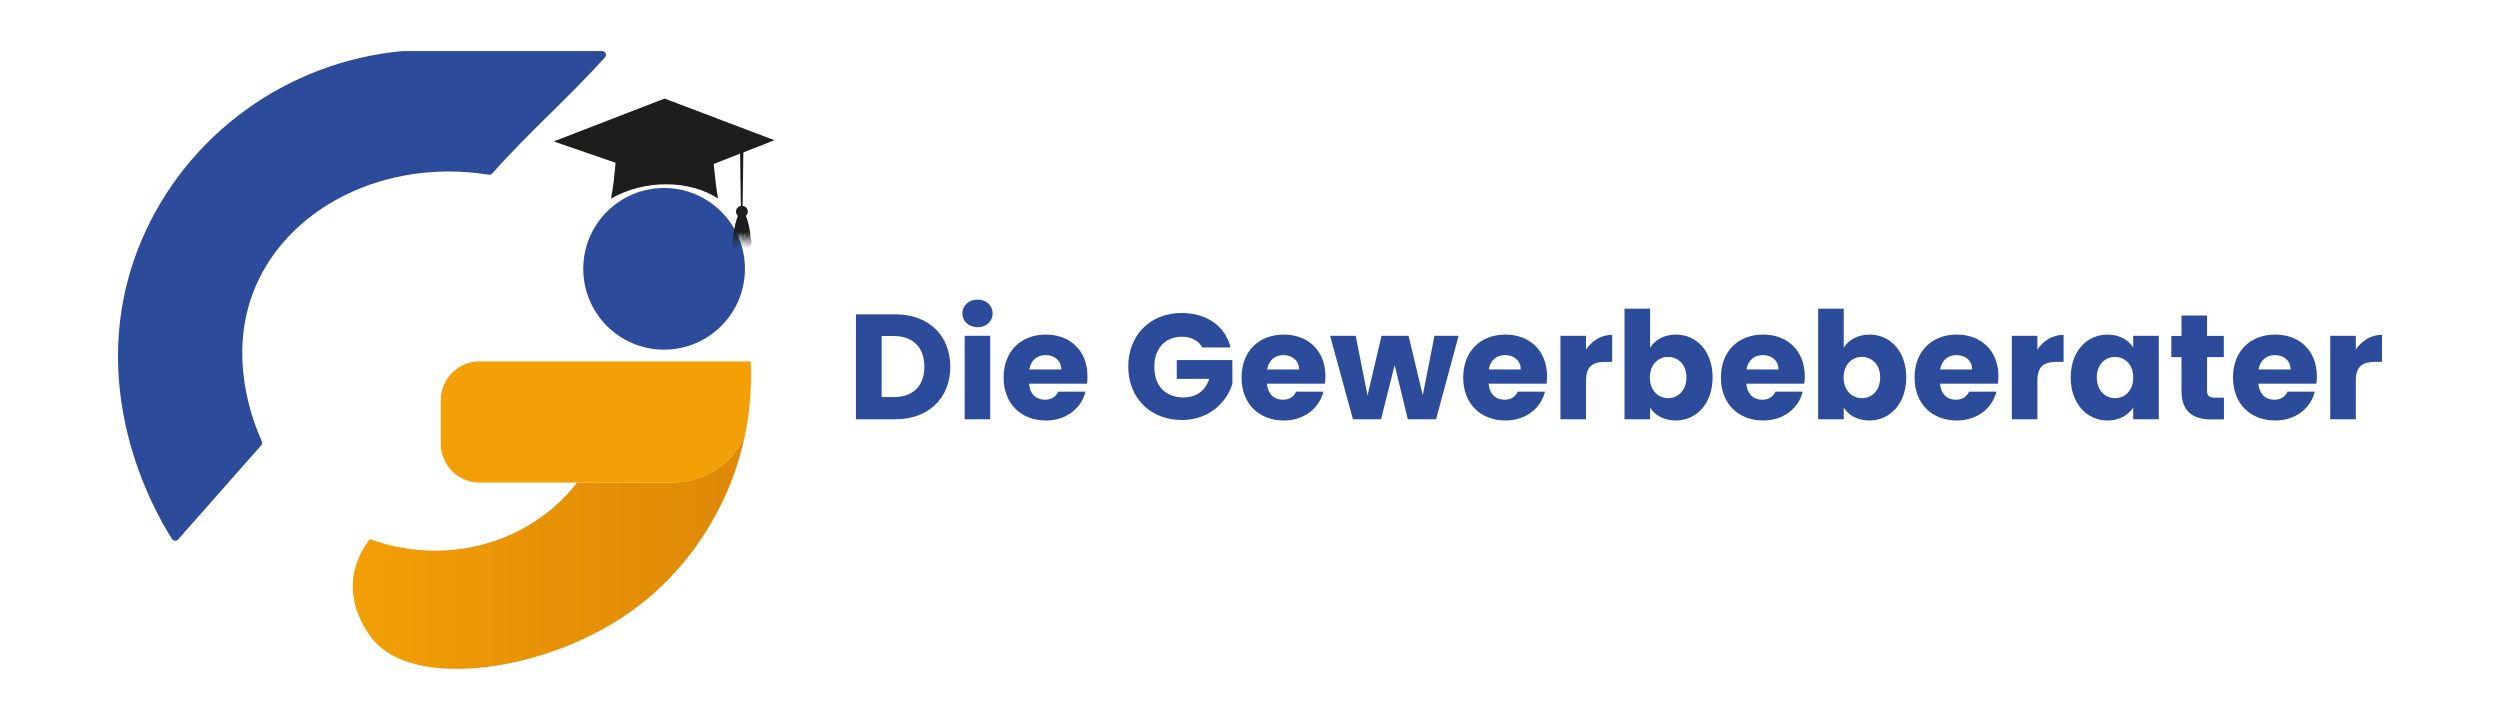 <?xml version="1.0" encoding="utf-8"?>
<!-- Generator: Adobe Illustrator 28.0.0, SVG Export Plug-In . SVG Version: 6.00 Build 0)  -->
<svg version="1.1" id="Ebene_1" xmlns="http://www.w3.org/2000/svg" xmlns:xlink="http://www.w3.org/1999/xlink" x="0px" y="0px"
	 viewBox="0 0 2072 596.8" style="enable-background:new 0 0 2072 596.8;" xml:space="preserve">
<style type="text/css">
	.st0{fill:url(#SVGID_1_);}
	.st1{fill:#F3A006;}
	.st2{fill:#2C4B9B;}
	.st3{enable-background:new    ;}
	.st4{fill:#1D1D1B;}
</style>
<linearGradient id="SVGID_1_" gradientUnits="userSpaceOnUse" x1="292.35" y1="1346.983" x2="622.393" y2="1346.983" gradientTransform="matrix(1 0 0 -1 0 1804.533)">
	<stop  offset="0" style="stop-color:#F3A006"/>
	<stop  offset="0.44" style="stop-color:#E89306"/>
	<stop  offset="1" style="stop-color:#DE8807"/>
</linearGradient>
<path class="st0" d="M558.1,399.9h-79.8c-5.4,7-11.8,13.9-19.2,20.3c-41.2,35.8-99.7,45.8-152.5,26.6c-4.6,5.8-11.9,16.8-13.8,31.8
	c-3.3,26.4,12.5,47,16.7,52c34.5,40.8,141.2,26.4,211.3-22.3c44.6-30.9,68.1-71.2,79.4-95.4c8.5-18.4,13.9-36.1,17.2-52.2
	C607.5,383.8,584.7,399.9,558.1,399.9L558.1,399.9z"/>
<path class="st1" d="M622.2,299.5H397.5c-17.7,0-32.2,14.4-32.2,32.2v36.1c0,17.7,14.4,32.2,32.2,32.2h160.7
	c26.6,0,49.4-16.2,59.3-39.2C622.7,334.8,622.9,313.1,622.2,299.5L622.2,299.5z"/>
<path class="st2" d="M499,42.3H334c-0.1,0-0.2,0-0.3,0c-95.8,8.9-179.1,69.2-216.3,156.7c-50.8,119.6,11.5,226.6,25.2,247.7
	c1.2,1.8,3.7,2,5.1,0.3l68.8-77.9c0.8-0.9,1-2.3,0.5-3.4c-6.9-15.2-29.6-71.4-5.1-128.5c28.2-65.7,107.5-106.1,193.3-92.4
	c1.1,0.2,2.1-0.2,2.8-1c28.2-32.1,64.6-64.1,93.4-96.3C503.3,45.5,501.8,42.3,499,42.3z"/>
<circle class="st2" cx="550.4" cy="222.8" r="67"/>
<g class="st3">
	<path class="st2" d="M787.6,304c0,25.8-17.9,43.5-45.6,43.5h-32.6v-87H742C769.8,260.5,787.6,278.1,787.6,304z M740.7,329.1
		c16,0,25.4-9.2,25.4-25.2s-9.4-25.4-25.4-25.4h-10v50.6L740.7,329.1L740.7,329.1z"/>
	<path class="st2" d="M797.6,259.8c0-6.4,5.1-11.5,12.6-11.5c7.4,0,12.5,5.1,12.5,11.5c0,6.3-5.1,11.4-12.5,11.4
		C802.6,271.1,797.6,266,797.6,259.8z M799.5,278.3h21.2v69.2h-21.2V278.3z"/>
	<path class="st2" d="M866.8,348.5c-20.3,0-35-13.6-35-35.6c0-21.9,14.4-35.6,35-35.6c20.2,0,34.5,13.4,34.5,34.5
		c0,2-0.1,4.1-0.4,6.2h-48c0.7,9,6.3,13.3,13.1,13.3c6,0,9.3-3,11-6.7h22.6C896.4,338.1,884.1,348.5,866.8,348.5z M853.1,306.2h26.5
		c0-7.6-6-11.9-13-11.9C859.7,294.3,854.3,298.5,853.1,306.2z"/>
	<path class="st2" d="M1019.9,288h-23.4c-3.2-5.8-9.2-8.9-17.1-8.9c-13.6,0-22.7,9.7-22.7,24.8c0,16.1,9.2,25.5,24.4,25.5
		c10.5,0,17.9-5.6,21.1-15.4h-26.9v-15.6h46.1v19.7c-4.5,15-19,30-41.9,30c-26,0-44.4-18.2-44.4-44.3s18.2-44.4,44.3-44.4
		C1000.2,259.5,1015.4,270.1,1019.9,288z"/>
	<path class="st2" d="M1064,348.5c-20.3,0-35-13.6-35-35.6c0-21.9,14.4-35.6,35-35.6c20.2,0,34.5,13.4,34.5,34.5
		c0,2-0.1,4.1-0.4,6.2h-48c0.7,9,6.3,13.3,13.1,13.3c6,0,9.3-3,11-6.7h22.6C1093.5,338.1,1081.2,348.5,1064,348.5z M1050.2,306.2
		h26.5c0-7.6-6-11.9-13-11.9C1056.8,294.3,1051.4,298.5,1050.2,306.2z"/>
	<path class="st2" d="M1102.4,278.3h21.2l9.8,49.5l11.6-49.5h22.4l11.8,49.2l9.7-49.2h20l-18.7,69.2h-23.4l-10.9-44.9l-11.3,44.9
		h-23.3L1102.4,278.3z"/>
	<path class="st2" d="M1247.7,348.5c-20.3,0-35-13.6-35-35.6c0-21.9,14.4-35.6,35-35.6c20.2,0,34.5,13.4,34.5,34.5
		c0,2-0.1,4.1-0.4,6.2h-48c0.7,9,6.3,13.3,13.1,13.3c6,0,9.3-3,11-6.7h22.6C1277.2,338.1,1264.9,348.5,1247.7,348.5z M1233.9,306.2
		h26.5c0-7.6-6-11.9-13-11.9C1240.5,294.3,1235.1,298.5,1233.9,306.2z"/>
	<path class="st2" d="M1314.5,347.5h-21.2v-69.2h21.2v11.5c4.8-7.3,12.4-12.3,21.7-12.3v22.4h-5.8c-10,0-15.9,3.5-15.9,15.4
		L1314.5,347.5L1314.5,347.5z"/>
	<path class="st2" d="M1388.9,277.3c17.1,0,30.5,13.6,30.5,35.5c0,21.8-13.5,35.7-30.5,35.7c-10.2,0-17.5-4.6-21.3-10.7v9.7h-21.2
		v-91.7h21.2v32.4C1371.4,282,1378.9,277.3,1388.9,277.3z M1382.5,295.8c-7.9,0-15.1,6.1-15.1,17.1s7.2,17.1,15.1,17.1
		c8.1,0,15.2-6.2,15.2-17.2S1390.6,295.8,1382.5,295.8z"/>
	<path class="st2" d="M1461.3,348.5c-20.3,0-35-13.6-35-35.6c0-21.9,14.4-35.6,35-35.6c20.2,0,34.5,13.4,34.5,34.5
		c0,2-0.1,4.1-0.4,6.2h-48c0.7,9,6.3,13.3,13.1,13.3c5.9,0,9.3-3,11-6.7h22.6C1490.8,338.1,1478.5,348.5,1461.3,348.5z
		 M1447.5,306.2h26.5c0-7.6-5.9-11.9-13-11.9C1454.1,294.3,1448.7,298.5,1447.5,306.2z"/>
	<path class="st2" d="M1549.4,277.3c17.1,0,30.5,13.6,30.5,35.5c0,21.8-13.5,35.7-30.5,35.7c-10.2,0-17.5-4.6-21.3-10.7v9.7h-21.2
		v-91.7h21.2v32.4C1531.9,282,1539.5,277.3,1549.4,277.3z M1543.1,295.8c-7.9,0-15.1,6.1-15.1,17.1s7.2,17.1,15.1,17.1
		c8.1,0,15.2-6.2,15.2-17.2S1551.1,295.8,1543.1,295.8z"/>
	<path class="st2" d="M1621.8,348.5c-20.3,0-35-13.6-35-35.6c0-21.9,14.4-35.6,35-35.6c20.2,0,34.5,13.4,34.5,34.5
		c0,2-0.1,4.1-0.4,6.2h-48c0.7,9,6.3,13.3,13.1,13.3c5.9,0,9.3-3,11-6.7h22.6C1651.3,338.1,1639,348.5,1621.8,348.5z M1608,306.2
		h26.5c0-7.6-5.9-11.9-13-11.9C1614.6,294.3,1609.3,298.5,1608,306.2z"/>
	<path class="st2" d="M1688.6,347.5h-21.2v-69.2h21.2v11.5c4.8-7.3,12.4-12.3,21.7-12.3v22.4h-5.8c-10,0-15.9,3.5-15.9,15.4
		L1688.6,347.5L1688.6,347.5z"/>
	<path class="st2" d="M1746.7,277.3c10.3,0,17.6,4.7,21.3,10.8v-9.8h21.2v69.2H1768v-9.8c-3.8,6.1-11.2,10.8-21.4,10.8
		c-16.9,0-30.4-13.9-30.4-35.7C1716.2,291,1729.8,277.3,1746.7,277.3z M1752.9,295.8c-7.9,0-15.1,6-15.1,17s7.2,17.2,15.1,17.2
		c8.1,0,15.1-6.1,15.1-17.1C1768.1,302,1761,295.8,1752.9,295.8z"/>
	<path class="st2" d="M1808,296h-8.4v-17.6h8.4v-16.9h21.2v16.9h13.9V296h-13.9v27.8c0,4.1,1.7,5.8,6.4,5.8h7.6v18h-10.8
		c-14.4,0-24.4-6.1-24.4-24L1808,296L1808,296z"/>
	<path class="st2" d="M1885.7,348.5c-20.3,0-35-13.6-35-35.6c0-21.9,14.4-35.6,35-35.6c20.2,0,34.5,13.4,34.5,34.5
		c0,2-0.1,4.1-0.4,6.2h-48c0.7,9,6.3,13.3,13.1,13.3c5.9,0,9.3-3,11-6.7h22.6C1915.2,338.1,1902.9,348.5,1885.7,348.5z
		 M1871.9,306.2h26.5c0-7.6-5.9-11.9-13-11.9C1878.5,294.3,1873.2,298.5,1871.9,306.2z"/>
	<path class="st2" d="M1952.5,347.5h-21.2v-69.2h21.2v11.5c4.8-7.3,12.4-12.3,21.7-12.3v22.4h-5.8c-10,0-15.9,3.5-15.9,15.4
		L1952.5,347.5L1952.5,347.5z"/>
</g>
<path class="st4" d="M618.2,178.9c0.9-0.9,1.6-2.1,1.6-3.5c0-2.5-1.9-4.5-4.3-4.8l0.6-44.3l25.7-10.1l-91-34.5l-91.9,35.5l51.3,17.7
	c-1,11.4-2.2,21.3-3.8,29.7c28-16.1,65.5-15.5,88.7,0c-1.3-7.6-2.5-17.1-3.6-28.7l21.9-8.6l0.6,43.4c-2.3,0.4-4,2.4-4,4.7
	c0,1.4,0.6,2.6,1.6,3.5c-2.7,6.1-4.3,17.2-4.4,25l1.6-12.2l-0.9,13.5l1.8-13l-1,13.5l1.8-13.5l-0.9,13.8l1.8-13.8l-0.9,13.8
	l1.8-13.7l-0.9,13.9l0,0l1.6-13.8l-0.7,13.8l0,0l1.3-13.7l-0.4,13.7l0,0l1-13.7l-0.1,13.7l0,0l0.7-13.8l0.4,13.8l0,0l0.3-13.7
	l0.6,13.7l0,0l-0.1-13.7l1,13.7l0,0l-0.4-13.7l1.3,13.7l0,0l-0.7-13.8l1.6,13.8l0,0l-0.9-13.9l1.8,13.7l-0.9-13.8l1.8,13.8
	l-0.9-13.8l1.8,13.5l-1-13.5l1.8,13l-0.9-13.5l1.7,12.7C622.2,194.6,621,185.8,618.2,178.9L618.2,178.9z"/>
</svg>
